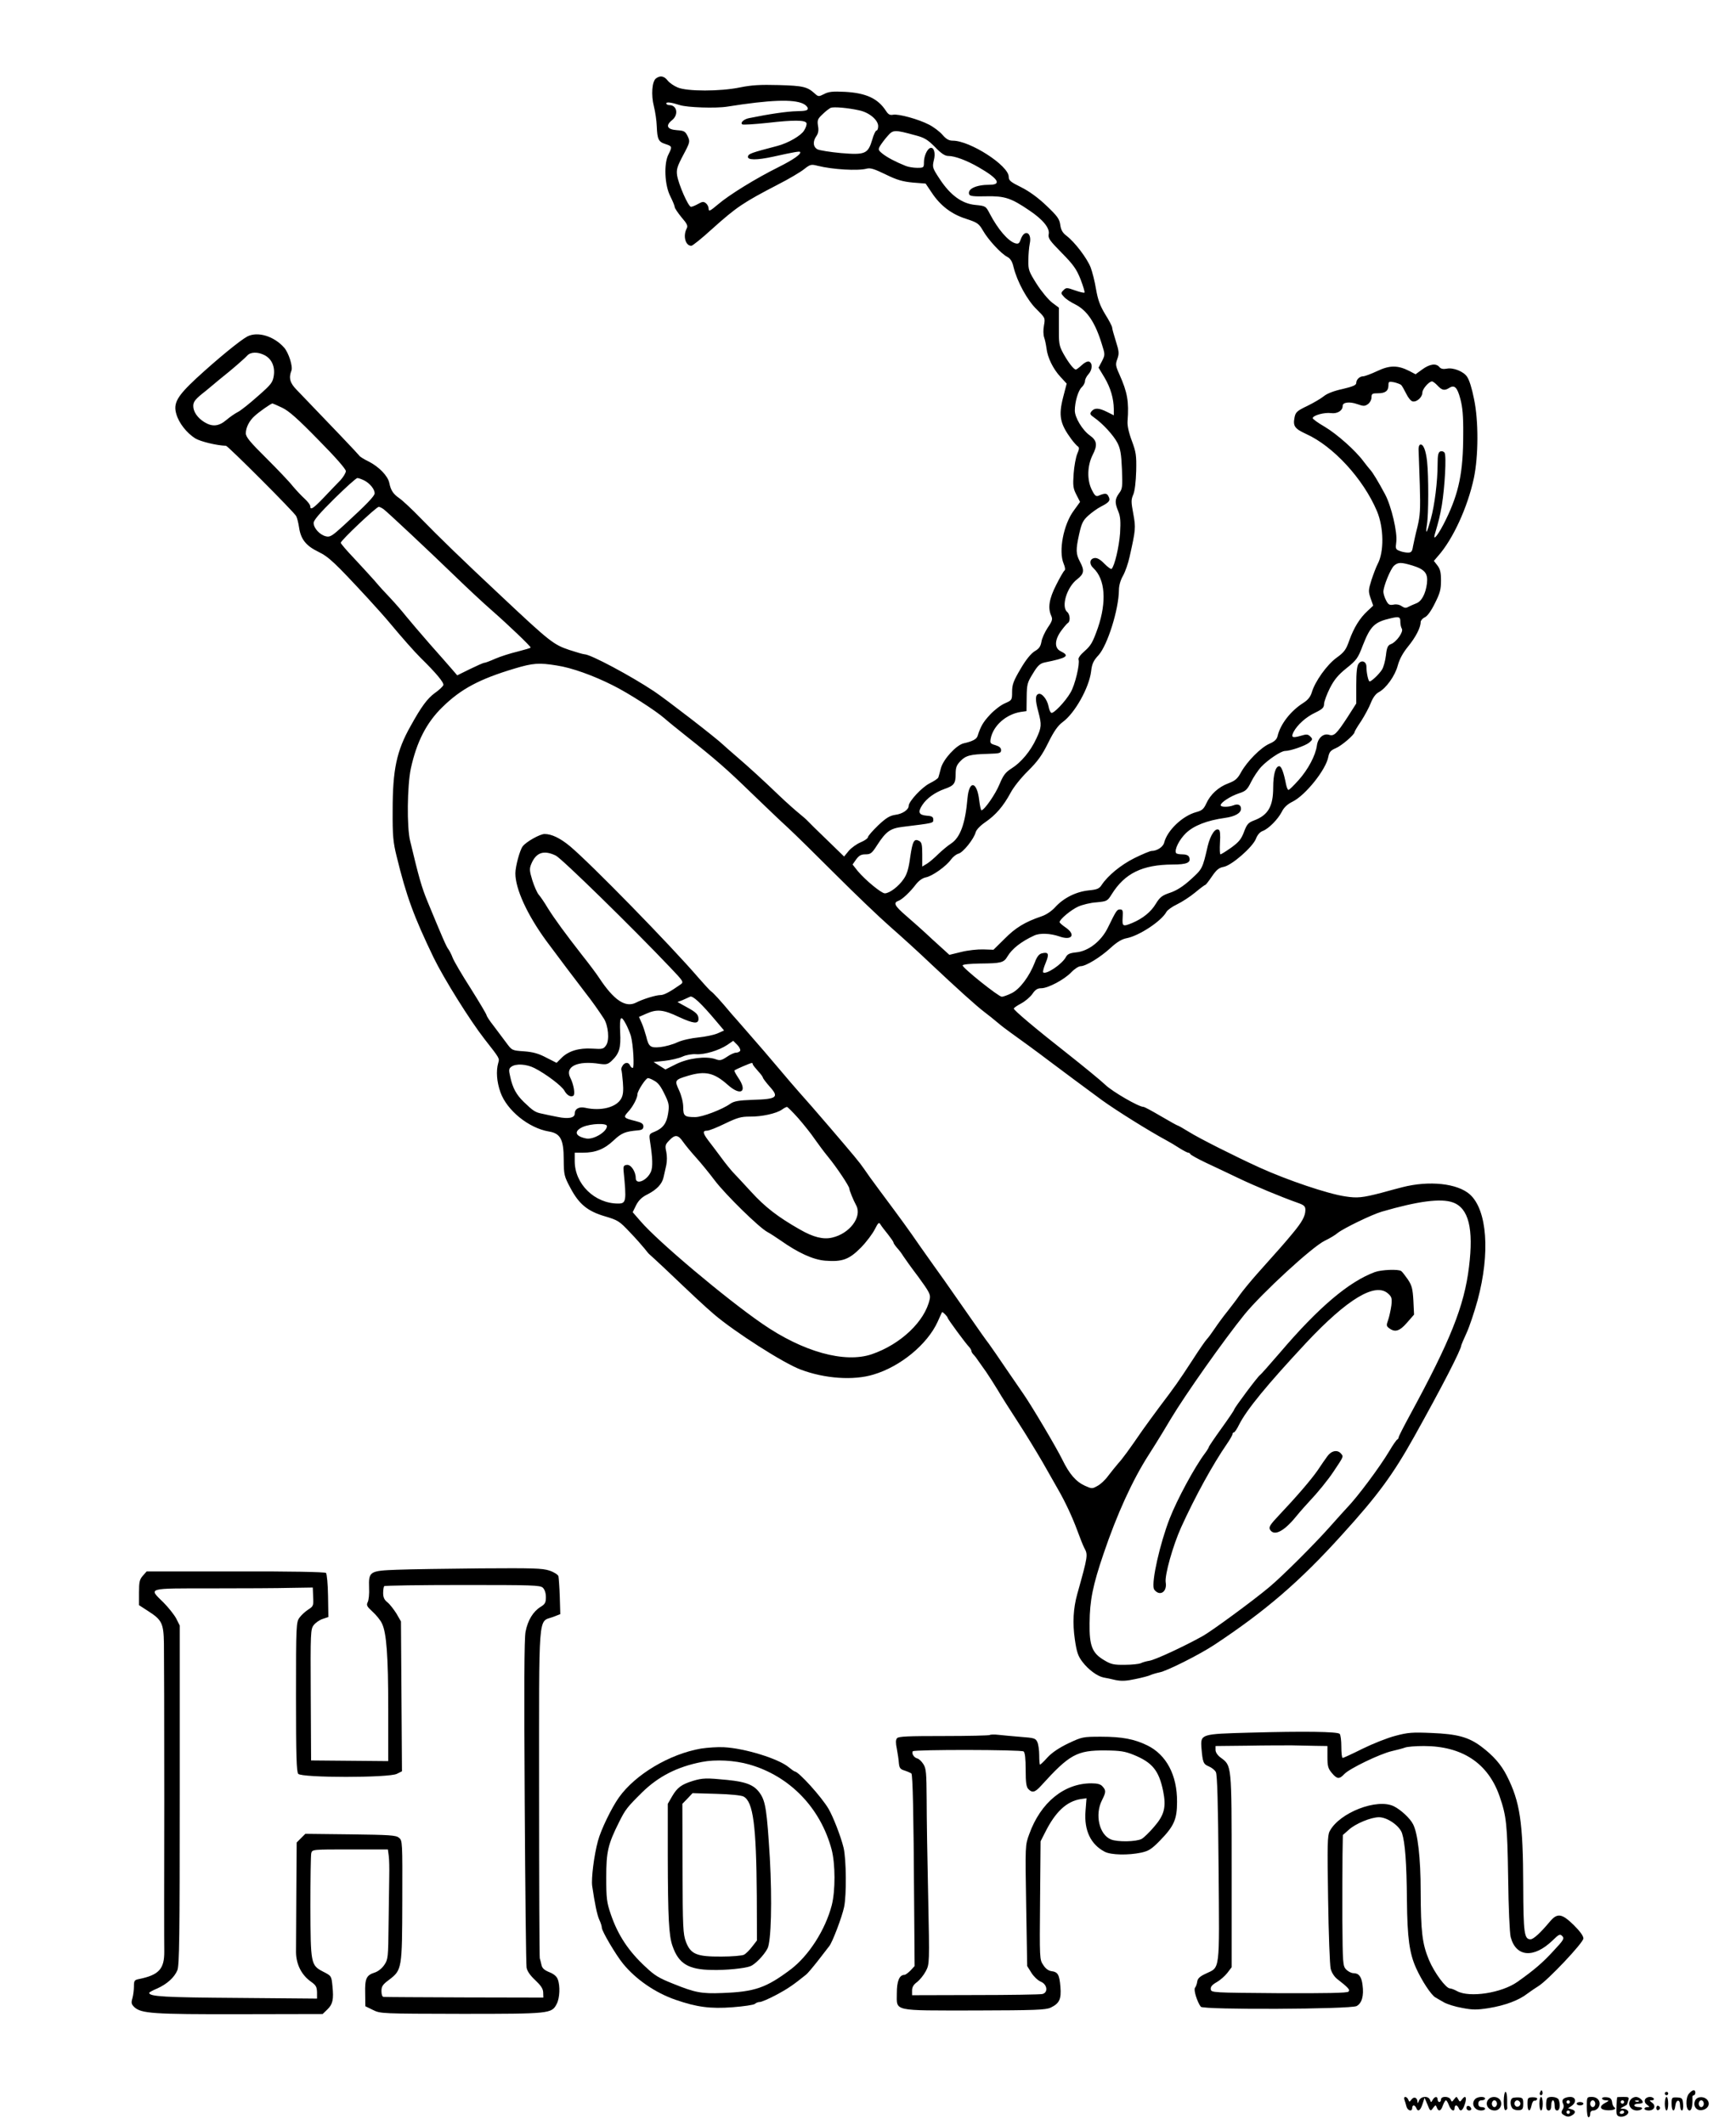 <?xml version="1.0" standalone="no"?>
<!DOCTYPE svg PUBLIC "-//W3C//DTD SVG 20010904//EN"
 "http://www.w3.org/TR/2001/REC-SVG-20010904/DTD/svg10.dtd">
<svg version="1.0" xmlns="http://www.w3.org/2000/svg"
 width="1024pt" height="1253pt" viewBox="0 0 1024 1253"
 preserveAspectRatio="xMidYMid meet">

<g transform="translate(0,1253) scale(0.1,-0.1)"
fill="#000000" stroke="none">
<path d="M3869 12067 c-23 -18 -29 -97 -12 -164 8 -32 16 -85 17 -118 3 -77
10 -92 52 -105 39 -13 40 -15 17 -61 -28 -54 -23 -181 11 -247 14 -28 26 -57
26 -64 0 -6 18 -33 40 -60 34 -39 39 -51 30 -67 -22 -43 -7 -101 28 -101 7 0
62 44 121 98 147 132 185 157 391 264 63 32 132 73 153 90 36 28 41 30 80 20
87 -22 238 -31 289 -17 22 6 46 -2 112 -34 67 -33 100 -42 160 -48 l76 -6 35
-52 c51 -78 118 -129 204 -156 67 -22 75 -28 99 -69 30 -53 106 -136 143 -155
19 -10 30 -27 38 -62 21 -85 81 -195 136 -248 50 -50 51 -50 43 -95 -5 -25 -4
-56 1 -70 5 -14 11 -43 14 -65 6 -54 39 -122 83 -169 l36 -39 -21 -81 c-28
-109 -18 -156 48 -246 14 -19 32 -39 38 -43 10 -6 10 -16 -3 -45 -8 -20 -18
-73 -21 -117 -5 -70 -3 -86 16 -123 l22 -43 -37 -51 c-61 -82 -91 -239 -60
-313 9 -21 11 -37 5 -41 -5 -3 -27 -41 -49 -85 -42 -82 -50 -136 -29 -182 9
-20 6 -31 -21 -70 -17 -26 -34 -63 -37 -83 -5 -28 -14 -41 -40 -56 -22 -14
-51 -49 -83 -104 -42 -71 -50 -93 -50 -135 0 -49 -1 -50 -42 -68 -24 -10 -63
-40 -88 -67 -41 -44 -55 -68 -74 -127 -6 -18 -31 -31 -81 -42 -44 -10 -121
-94 -135 -147 -6 -24 -13 -48 -15 -54 -2 -7 -25 -22 -51 -35 -46 -23 -124
-107 -124 -133 0 -23 -37 -48 -79 -53 -33 -5 -54 -18 -101 -62 -33 -32 -60
-63 -60 -69 0 -7 -19 -21 -43 -31 -24 -10 -56 -33 -71 -51 l-27 -33 -102 99
c-56 54 -107 104 -113 111 -6 7 -29 27 -50 44 -21 17 -73 63 -114 102 -100 96
-181 170 -259 237 -35 30 -69 60 -75 66 -45 43 -334 266 -407 315 -138 92
-376 219 -411 219 -7 0 -48 12 -91 26 -92 31 -115 49 -397 314 -230 215 -377
358 -477 461 -51 53 -109 107 -128 120 -36 25 -50 46 -59 91 -9 41 -61 94
-119 124 -29 14 -55 30 -58 36 -6 9 -162 173 -371 390 -38 39 -46 69 -29 112
9 24 -16 104 -43 135 -60 68 -156 97 -217 66 -43 -23 -176 -132 -300 -246
-115 -107 -138 -148 -119 -212 15 -53 61 -111 111 -143 31 -19 126 -42 182
-44 11 0 403 -392 414 -415 6 -11 13 -41 17 -67 10 -69 41 -108 113 -143 62
-30 97 -63 293 -275 47 -51 104 -115 128 -144 75 -90 146 -170 182 -206 94
-92 140 -148 135 -162 -4 -9 -26 -30 -51 -47 -43 -32 -78 -78 -142 -194 -83
-147 -106 -257 -106 -497 -1 -150 3 -189 23 -270 58 -238 102 -357 219 -600
60 -123 214 -370 300 -480 90 -115 89 -113 81 -140 -14 -48 -9 -113 13 -174
38 -107 167 -211 285 -231 69 -11 88 -47 88 -165 1 -91 2 -98 40 -169 51 -96
102 -137 205 -167 74 -22 84 -28 144 -92 36 -37 75 -82 88 -98 12 -16 25 -31
29 -34 4 -3 45 -41 91 -84 189 -180 226 -214 288 -268 121 -104 413 -291 514
-328 141 -53 310 -65 428 -29 159 47 318 178 379 312 13 29 24 54 26 56 3 4
33 -26 33 -34 0 -6 106 -151 128 -173 6 -7 12 -17 12 -22 0 -5 6 -15 13 -22 7
-7 20 -24 29 -38 10 -14 30 -43 46 -65 15 -22 45 -69 67 -105 21 -36 75 -121
120 -190 45 -69 110 -176 146 -238 35 -62 76 -134 91 -160 43 -75 83 -161 113
-242 15 -41 33 -87 41 -102 22 -41 22 -44 -42 -273 -23 -83 -28 -169 -14 -266
11 -76 19 -99 45 -133 35 -46 87 -84 124 -92 14 -2 46 -9 71 -15 35 -7 63 -6
118 6 40 8 81 19 90 24 9 4 32 11 51 15 44 8 237 105 326 164 299 198 503 373
751 648 211 232 301 355 426 579 163 292 278 515 278 540 0 2 14 35 31 72 17
37 46 124 65 193 75 279 56 531 -45 623 -73 66 -241 84 -400 43 -33 -9 -89
-23 -123 -33 -112 -29 -142 -32 -213 -21 -103 15 -342 96 -505 170 -147 67
-359 174 -416 210 -34 21 -64 38 -67 38 -3 0 -48 25 -99 55 -51 30 -97 55
-103 55 -28 0 -182 89 -225 130 -26 25 -126 107 -221 182 -191 150 -319 258
-319 268 0 4 20 18 43 30 24 13 54 38 67 57 17 25 30 33 52 33 40 0 136 51
177 94 19 20 44 36 55 36 31 0 116 52 177 108 38 35 67 52 94 57 74 14 206
101 235 155 6 11 35 32 63 45 29 14 77 45 107 70 30 25 57 45 60 45 3 0 20 22
39 50 27 39 41 51 69 56 48 9 170 116 190 165 9 24 24 41 41 47 34 13 88 67
112 113 12 25 33 45 64 60 76 38 196 188 210 263 6 30 14 39 44 52 34 14 111
80 111 95 0 4 17 33 39 65 21 33 47 81 57 107 12 31 29 54 46 63 44 23 97 97
113 158 10 37 30 74 60 111 46 56 75 113 75 145 0 9 11 22 24 28 15 6 38 38
60 83 30 59 36 82 36 134 0 48 -5 68 -21 89 l-21 27 23 27 c89 99 176 289 213
462 27 129 28 337 1 465 -13 66 -28 113 -41 132 -20 31 -81 56 -120 48 -21 -4
-35 -1 -44 10 -19 23 -56 18 -100 -14 l-40 -29 -36 19 c-69 35 -116 35 -190 0
-36 -17 -74 -31 -83 -31 -21 0 -41 -19 -41 -40 0 -12 -21 -21 -81 -35 -51 -11
-92 -27 -111 -43 -16 -13 -60 -39 -97 -57 -61 -29 -69 -37 -75 -68 -10 -51 1
-66 68 -97 160 -72 337 -264 418 -455 41 -97 43 -241 4 -313 -8 -15 -24 -57
-36 -93 -19 -61 -19 -68 -5 -109 l15 -43 -33 -31 c-46 -42 -81 -99 -108 -174
-19 -55 -30 -70 -76 -103 -57 -42 -126 -139 -145 -203 -8 -27 -23 -45 -49 -62
-75 -47 -136 -125 -153 -196 -4 -19 -18 -33 -49 -46 -51 -23 -130 -103 -166
-167 -21 -39 -35 -51 -75 -66 -59 -22 -107 -66 -131 -120 -15 -32 -25 -41 -59
-50 -81 -22 -171 -108 -189 -180 -6 -25 -42 -49 -74 -49 -9 0 -54 -19 -101
-42 -80 -40 -157 -103 -194 -159 -14 -22 -27 -27 -78 -32 -74 -8 -147 -45
-196 -99 -21 -23 -53 -45 -81 -54 -97 -33 -153 -67 -217 -132 l-66 -65 -60 2
c-33 1 -91 -5 -130 -15 l-70 -17 -98 89 c-53 50 -125 114 -159 143 -65 56 -75
75 -45 86 22 7 70 52 104 97 17 22 39 38 59 42 38 7 121 66 149 106 11 15 31
31 44 34 27 7 91 87 101 126 4 15 27 39 56 59 63 43 107 95 149 172 18 35 63
91 105 132 57 57 82 92 118 165 34 69 57 101 85 122 71 51 156 202 168 299 5
45 14 64 44 96 53 59 119 270 120 383 0 27 9 59 24 85 13 23 31 74 39 112 36
161 37 171 22 253 -13 70 -14 83 0 115 9 22 15 75 17 139 2 92 -1 111 -26 178
-18 48 -27 90 -25 115 9 116 -1 171 -48 276 -23 51 -24 60 -12 92 11 31 10 44
-9 104 -12 38 -22 74 -22 81 0 6 -18 42 -41 78 -31 52 -43 85 -54 148 -7 44
-22 103 -32 129 -22 55 -93 148 -141 185 -24 18 -34 35 -38 66 -5 35 -18 52
-81 112 -48 46 -101 85 -149 109 -63 31 -74 40 -74 62 0 66 -228 213 -330 213
-23 0 -39 9 -62 36 -17 19 -53 46 -79 59 -62 32 -179 64 -211 58 -19 -4 -29 2
-43 24 -47 72 -117 104 -239 111 -74 4 -99 1 -125 -13 -32 -16 -34 -16 -55 3
-44 40 -69 46 -212 50 -110 3 -161 0 -230 -14 -116 -24 -312 -24 -367 0 -22 9
-48 27 -59 41 -21 27 -44 31 -69 12z m869 -149 c15 -7 27 -20 27 -28 0 -12
-15 -15 -65 -16 -55 -1 -160 -16 -282 -41 -31 -6 -54 -28 -39 -37 5 -3 71 1
147 9 156 18 224 17 231 -1 3 -7 -3 -27 -14 -44 -18 -30 -93 -74 -158 -91
-153 -40 -170 -46 -173 -62 -5 -22 50 -23 150 -1 121 27 153 32 157 28 11 -11
-39 -46 -127 -90 -133 -66 -292 -164 -357 -220 -46 -39 -55 -43 -55 -26 0 11
-7 26 -16 33 -14 11 -21 10 -46 -4 -16 -9 -35 -17 -42 -17 -16 0 -73 131 -82
185 -5 35 0 52 36 120 41 77 41 80 26 112 -14 28 -20 32 -63 35 -58 4 -69 27
-29 59 40 32 30 89 -16 89 -10 0 -18 5 -18 10 0 10 31 6 80 -10 43 -14 212
-20 280 -9 252 40 389 45 448 17z m330 -39 c59 -12 112 -57 112 -93 0 -14 -4
-26 -10 -26 -5 0 -17 -24 -25 -54 -25 -84 -42 -91 -185 -79 -64 6 -126 16
-138 22 -26 14 -29 47 -6 79 11 16 14 34 9 60 -5 33 -2 41 27 68 18 18 40 34
48 38 18 7 101 0 168 -15z m331 -147 c54 -14 73 -26 116 -69 36 -38 59 -53 78
-53 39 0 109 -26 180 -67 115 -66 138 -103 64 -103 -80 0 -132 -25 -120 -57 4
-10 28 -13 102 -11 107 2 145 -10 252 -83 81 -54 122 -105 115 -140 -5 -24 5
-38 77 -111 69 -70 87 -96 111 -156 15 -40 26 -75 23 -78 -3 -3 -28 3 -56 13
-48 17 -52 17 -68 1 -16 -16 -16 -19 3 -39 10 -12 40 -32 67 -45 70 -36 117
-106 156 -233 20 -63 20 -64 1 -102 l-20 -38 35 -58 c36 -61 54 -123 55 -186
l0 -37 -40 20 c-48 24 -73 25 -91 4 -12 -15 -10 -20 16 -38 51 -36 113 -104
136 -148 18 -35 23 -65 27 -156 4 -104 3 -116 -17 -142 -25 -35 -26 -55 -5
-106 13 -31 15 -58 11 -129 -6 -81 -32 -193 -50 -211 -3 -4 -22 10 -42 30 -24
25 -43 36 -58 34 -30 -4 -34 -35 -7 -60 69 -65 79 -197 26 -352 -30 -85 -41
-104 -77 -136 -26 -22 -40 -42 -37 -51 9 -24 -21 -151 -47 -194 -31 -54 -102
-128 -114 -120 -6 3 -13 20 -16 38 -8 41 -40 81 -60 73 -19 -7 -19 -36 0 -106
20 -75 19 -91 -12 -157 -34 -74 -90 -141 -146 -176 -36 -23 -49 -40 -71 -93
-24 -59 -90 -154 -107 -154 -3 0 -9 26 -13 59 -13 112 -59 121 -69 13 -13
-152 -43 -233 -98 -269 -19 -12 -52 -40 -74 -61 -22 -22 -52 -48 -67 -57 l-28
-17 0 70 c0 58 -3 73 -18 81 -30 16 -39 0 -53 -95 -9 -68 -19 -102 -39 -130
-29 -43 -83 -84 -111 -84 -20 0 -115 78 -160 132 l-30 38 21 30 c17 23 29 30
55 30 30 0 38 6 68 53 53 82 78 100 150 109 187 23 182 22 182 43 0 16 -8 21
-38 23 -48 4 -55 21 -26 64 26 39 73 73 131 94 55 19 65 32 65 87 0 39 5 53
28 77 32 33 57 40 165 43 67 2 75 4 75 22 0 13 -10 22 -33 29 -31 9 -33 12
-28 40 15 75 90 142 176 156 l35 5 1 83 c1 76 4 86 37 139 28 47 42 59 69 65
134 27 150 39 95 66 -38 18 -37 66 2 120 16 22 34 43 40 47 16 9 13 51 -4 65
-37 31 -2 147 59 193 41 32 44 52 16 104 -24 46 -25 69 -4 164 14 62 22 79 53
107 20 18 54 43 76 54 49 25 57 36 43 61 -9 18 -20 19 -60 2 -13 -5 -22 3 -37
34 -30 58 -28 143 4 207 30 58 26 85 -16 115 -44 31 -89 106 -89 147 0 51 20
119 41 138 10 9 19 26 19 36 0 10 9 28 20 40 24 26 26 66 4 75 -9 3 -26 -5
-43 -21 -15 -14 -31 -26 -35 -26 -12 0 -44 41 -74 95 -25 46 -27 59 -26 160
l0 110 -40 30 c-22 17 -63 66 -91 110 -46 73 -50 83 -49 139 0 34 4 78 8 98
15 67 -31 89 -53 26 -9 -25 -14 -28 -33 -23 -42 13 -102 83 -150 175 -23 44
-24 45 -84 51 -79 7 -148 57 -211 153 -43 65 -44 70 -35 109 12 44 1 81 -21
74 -18 -6 -37 -48 -37 -84 0 -32 -2 -33 -40 -33 -21 0 -52 5 -67 11 -62 25
-109 50 -137 72 -26 21 -27 25 -15 46 8 13 27 39 44 58 33 38 40 39 164 5z
m-3839 -1297 c43 -22 63 -68 55 -121 -6 -40 -15 -52 -94 -121 -48 -43 -101
-85 -117 -93 -16 -8 -47 -29 -68 -47 -46 -39 -84 -42 -131 -13 -40 25 -65 61
-65 95 0 26 12 41 75 90 21 17 45 37 54 45 9 8 30 25 46 38 47 37 126 105 144
125 19 21 62 22 101 2z m6705 -176 c5 -5 18 -28 30 -52 11 -23 28 -44 38 -45
24 -5 57 25 57 52 0 21 39 66 57 66 5 0 20 -11 33 -25 26 -28 41 -31 69 -13
31 19 47 3 65 -65 13 -48 18 -102 17 -208 0 -225 -25 -346 -103 -506 -41 -84
-79 -134 -64 -83 23 79 29 102 41 170 17 103 28 292 16 309 -5 8 -16 11 -25 8
-12 -5 -16 -21 -16 -74 0 -104 -18 -245 -40 -324 -24 -87 -33 -100 -23 -33 10
60 10 287 1 370 -7 68 -23 107 -41 101 -7 -2 -11 -19 -9 -38 1 -19 4 -109 7
-202 4 -143 2 -178 -14 -245 -11 -42 -22 -94 -26 -114 -5 -32 -10 -38 -30 -38
-13 0 -35 4 -49 10 -24 9 -25 13 -20 52 8 56 -29 213 -66 282 -40 75 -73 129
-87 144 -7 8 -25 30 -40 50 -47 64 -156 161 -230 205 -40 23 -71 46 -70 51 5
17 71 34 108 29 37 -5 69 14 69 43 0 21 41 26 86 10 37 -13 44 -13 63 0 12 9
21 26 21 40 0 21 4 24 38 24 44 0 62 14 62 48 0 21 3 23 33 17 17 -4 36 -11
42 -16z m-6601 -134 c40 -19 92 -65 214 -190 101 -102 162 -172 162 -184 0
-11 -15 -35 -32 -54 -18 -18 -61 -63 -96 -100 -64 -67 -82 -79 -82 -53 0 8
-15 27 -32 43 -18 16 -50 50 -71 75 -20 26 -91 100 -157 166 -95 94 -120 124
-120 146 0 33 20 74 52 102 24 23 97 74 105 74 2 0 28 -11 57 -25z m486 -430
c32 -17 60 -51 60 -75 0 -16 -47 -65 -182 -189 -68 -62 -81 -71 -105 -65 -36
8 -73 48 -73 79 0 16 35 57 123 144 67 66 128 121 135 121 7 0 26 -7 42 -15z
m113 -169 c27 -21 264 -243 417 -391 74 -72 173 -164 220 -205 96 -84 230
-212 230 -220 0 -3 -35 -13 -78 -24 -42 -10 -101 -29 -131 -42 -29 -13 -58
-24 -64 -24 -6 0 -44 -17 -85 -37 l-75 -37 -31 36 c-17 20 -76 87 -131 149
-55 63 -118 137 -140 164 -22 28 -63 75 -91 105 -29 30 -72 77 -95 105 -24 27
-79 87 -121 132 -43 45 -78 86 -78 91 0 14 210 212 224 212 6 0 19 -7 29 -14z
m6068 -332 c74 -23 93 -46 86 -106 -8 -62 -32 -107 -65 -118 -15 -6 -35 -15
-45 -20 -13 -8 -23 -7 -39 4 -12 9 -32 13 -49 9 -23 -4 -30 0 -43 25 -9 17
-16 40 -16 51 0 32 42 135 63 154 24 21 41 21 108 1z m-71 -331 c0 -16 4 -34
9 -42 11 -18 -32 -79 -65 -91 -18 -7 -24 -20 -29 -67 -4 -32 -14 -69 -23 -83
-16 -26 -62 -70 -73 -70 -8 0 -19 52 -19 87 0 31 -29 42 -46 18 -10 -13 -14
-52 -14 -127 l0 -108 -53 -83 c-63 -96 -78 -111 -107 -102 -33 11 -66 -18 -72
-62 -8 -60 -52 -142 -108 -205 -29 -32 -55 -58 -60 -58 -4 0 -10 14 -14 32
-14 73 -28 108 -40 108 -22 0 -36 -48 -36 -126 0 -111 -30 -163 -113 -194 -34
-13 -42 -22 -59 -67 -16 -43 -30 -60 -75 -93 -31 -22 -60 -40 -64 -40 -4 0 -5
31 -3 69 3 46 1 72 -7 76 -20 13 -49 -30 -65 -95 -31 -136 -32 -136 -100 -198
-45 -41 -83 -65 -121 -78 -48 -16 -61 -26 -85 -65 -29 -49 -78 -88 -140 -114
-56 -23 -59 -20 -56 33 3 40 0 47 -15 47 -19 0 -22 -5 -73 -109 -39 -79 -114
-137 -185 -144 -39 -4 -52 -10 -62 -28 -22 -42 -118 -106 -134 -90 -3 3 3 28
15 56 22 53 17 66 -23 56 -16 -4 -29 -20 -41 -53 -32 -83 -89 -159 -137 -182
-24 -12 -50 -21 -58 -21 -19 0 -234 172 -231 185 1 6 45 10 105 11 121 1 138
5 159 41 27 46 82 89 158 124 33 16 96 13 148 -5 75 -27 100 10 37 53 -19 13
-35 27 -35 31 0 17 68 73 110 92 25 11 73 23 108 25 61 6 64 7 89 47 77 124
181 175 359 176 85 0 111 11 98 44 -4 10 -18 16 -39 16 -19 0 -36 3 -38 8 -11
19 18 78 58 117 47 45 124 75 230 90 59 8 95 28 95 54 0 23 -18 31 -45 20 -29
-11 -75 -11 -75 1 0 16 59 54 108 70 40 13 49 21 72 68 14 28 41 69 60 89 40
42 116 93 140 93 31 0 118 30 142 49 21 18 22 21 7 36 -14 14 -22 15 -58 4
-48 -14 -57 -9 -41 23 22 42 74 89 128 114 43 21 52 30 52 52 1 15 16 56 34
92 25 49 48 78 98 118 60 48 68 59 97 136 45 114 69 137 166 159 47 11 55 8
55 -20z m-4975 -259 c87 -13 215 -59 330 -117 89 -44 251 -148 305 -195 19
-17 76 -63 125 -102 178 -141 242 -197 385 -336 80 -77 179 -172 220 -209 41
-38 167 -162 280 -275 113 -113 257 -251 321 -307 63 -55 172 -154 241 -220
152 -143 269 -249 317 -285 20 -15 54 -42 75 -60 21 -18 55 -44 75 -58 33 -23
178 -129 226 -166 61 -46 233 -174 315 -234 83 -60 276 -181 380 -237 19 -10
54 -31 77 -46 24 -15 47 -27 52 -27 5 0 11 -4 13 -9 2 -4 44 -28 93 -51 50
-23 135 -64 190 -90 98 -47 252 -111 348 -145 40 -14 47 -21 47 -43 0 -36 -20
-72 -77 -140 -47 -57 -73 -86 -208 -237 -38 -43 -84 -99 -102 -124 -17 -25
-50 -68 -72 -96 -22 -27 -56 -73 -74 -100 -19 -28 -40 -57 -48 -65 -8 -8 -47
-64 -86 -125 -81 -124 -102 -154 -193 -274 -35 -47 -80 -109 -100 -137 -81
-118 -120 -171 -145 -198 -14 -16 -40 -49 -58 -72 -17 -24 -46 -51 -64 -60
-30 -17 -33 -17 -73 1 -53 24 -92 69 -133 153 -34 70 -181 318 -229 387 -15
22 -62 90 -103 150 -41 61 -87 127 -102 148 -16 20 -65 90 -110 155 -159 228
-178 255 -213 303 -19 27 -55 78 -80 113 -76 110 -108 154 -245 338 -36 48
-76 104 -90 125 -23 34 -58 76 -200 242 -69 81 -149 172 -183 210 -18 20 -72
83 -120 140 -48 57 -125 147 -172 200 -46 53 -93 107 -105 120 -65 78 -110
127 -121 133 -7 5 -40 41 -74 80 -164 191 -637 675 -758 776 -58 48 -108 72
-150 72 -27 0 -109 -46 -129 -73 -17 -22 -43 -119 -43 -159 0 -92 69 -243 182
-398 47 -64 197 -263 236 -313 34 -43 74 -100 104 -146 26 -41 34 -126 14
-156 -15 -23 -21 -25 -82 -21 -79 5 -141 -14 -182 -55 l-29 -29 -61 31 c-45
24 -78 33 -131 37 -71 5 -71 5 -105 51 -19 25 -52 70 -75 100 -23 29 -41 57
-41 62 0 5 -42 76 -93 157 -52 81 -100 163 -107 182 -7 19 -19 42 -25 50 -12
14 -37 73 -123 281 -35 85 -51 141 -103 359 -20 80 -17 325 4 425 34 157 92
272 187 364 109 107 218 165 425 227 110 33 145 35 250 18z m-7 -1121 c33 -15
452 -425 677 -662 76 -80 79 -84 60 -98 -61 -43 -98 -63 -118 -63 -28 0 -106
-24 -146 -45 -62 -31 -130 15 -216 145 -16 25 -62 86 -101 135 -99 127 -163
214 -204 280 -19 32 -43 67 -53 78 -9 11 -26 49 -37 84 -17 56 -18 68 -6 97
28 67 73 83 144 49z m950 -981 l43 -51 -38 -17 c-21 -9 -72 -20 -113 -24 -42
-4 -97 -16 -125 -29 -27 -13 -73 -25 -100 -28 -58 -6 -69 2 -83 62 -6 22 -17
57 -26 78 l-17 38 43 19 c63 28 100 25 194 -20 85 -39 114 -42 114 -11 0 26
-13 39 -70 70 l-54 30 30 11 c16 7 36 16 44 20 15 9 64 -36 158 -148z m-535
-15 c9 -17 22 -48 28 -67 14 -49 22 -190 11 -190 -6 0 -12 7 -16 15 -8 21 -33
19 -45 -4 -6 -10 -8 -20 -6 -22 2 -3 6 -35 9 -72 4 -49 2 -76 -9 -96 -27 -53
-119 -77 -213 -56 -36 8 -62 -6 -62 -35 0 -25 -38 -32 -101 -19 -30 6 -71 14
-91 19 -41 8 -53 16 -109 70 -44 43 -65 82 -79 146 -10 42 -9 50 6 61 27 20
90 16 137 -8 67 -34 162 -106 176 -133 15 -27 37 -40 53 -30 12 8 2 67 -18
106 -34 66 42 103 174 82 37 -5 47 -3 69 17 46 44 56 75 51 170 -4 94 4 105
35 46z m673 -156 c-4 -6 -15 -11 -25 -11 -10 0 -34 -11 -54 -25 -32 -21 -41
-23 -67 -13 -56 19 -160 6 -231 -29 l-64 -32 -35 22 -35 22 66 7 c36 4 83 15
105 25 22 10 57 16 81 14 50 -3 133 22 183 55 l35 24 24 -24 c13 -13 20 -29
17 -35z m74 -78 c0 -5 14 -22 30 -40 17 -18 30 -36 30 -40 0 -4 18 -28 40 -53
57 -63 43 -74 -98 -78 -85 -3 -112 -8 -134 -23 -47 -34 -166 -79 -207 -79 -63
0 -71 6 -71 59 0 27 -10 67 -24 98 -28 60 -27 63 53 87 101 30 153 18 233 -53
78 -70 120 -42 62 42 -14 21 -24 40 -22 42 5 6 92 43 101 44 4 1 7 -2 7 -6z
m-587 -95 c30 -15 44 -34 72 -93 21 -44 23 -58 16 -103 -9 -59 -30 -87 -79
-108 -33 -13 -34 -15 -28 -56 16 -103 17 -150 6 -179 -22 -53 -90 -82 -90 -39
0 39 -29 82 -53 78 -18 -2 -21 -9 -19 -33 18 -181 16 -195 -32 -195 -138 0
-256 115 -256 250 l0 50 48 0 c75 0 127 21 181 72 48 45 68 53 146 60 22 2 30
8 30 23 0 16 -11 23 -47 32 -69 17 -73 21 -45 52 29 30 57 83 57 106 0 19 49
95 62 95 5 0 19 -5 31 -12z m856 -225 c33 -38 77 -93 97 -123 21 -30 56 -77
79 -105 48 -58 125 -173 125 -187 0 -10 23 -67 41 -100 35 -67 -40 -166 -143
-189 -52 -12 -110 2 -190 48 -130 74 -205 132 -288 223 -47 51 -94 102 -106
114 -11 12 -43 50 -69 86 -27 36 -61 82 -77 102 -33 44 -35 58 -7 58 12 0 59
19 106 42 73 35 94 41 147 41 68 -1 155 18 188 41 12 9 26 16 30 16 4 0 34
-30 67 -67z m-1129 -46 c0 -34 -80 -82 -123 -73 -65 13 -74 43 -19 68 47 20
142 24 142 5z m450 -94 c14 -20 48 -61 76 -92 28 -31 78 -92 111 -136 64 -84
263 -279 310 -303 15 -8 49 -30 75 -48 106 -75 194 -115 265 -121 102 -8 142
7 212 78 32 33 68 81 81 107 21 41 25 44 34 28 6 -10 26 -36 44 -58 17 -22 32
-43 32 -47 0 -5 10 -19 21 -32 12 -13 29 -35 37 -49 9 -14 49 -70 90 -124 64
-88 72 -103 66 -130 -28 -131 -172 -267 -342 -325 -160 -54 -406 14 -647 181
-216 149 -615 485 -716 603 l-47 54 20 41 c15 29 34 48 67 64 56 29 86 61 95
101 4 17 11 48 16 71 5 23 5 57 0 80 -8 35 -6 42 17 66 35 37 53 35 83 -9z
m4539 -356 c94 -33 124 -154 96 -381 -28 -231 -110 -435 -348 -873 -37 -68
-67 -127 -67 -132 0 -5 -4 -11 -8 -13 -4 -1 -26 -32 -47 -68 -58 -97 -188
-271 -250 -335 -11 -12 -56 -61 -100 -111 -93 -105 -279 -290 -355 -354 -92
-78 -343 -262 -395 -291 -113 -63 -282 -141 -315 -146 -19 -3 -43 -10 -52 -15
-10 -4 -51 -9 -93 -9 -64 -1 -82 3 -120 26 -73 42 -90 86 -88 220 1 134 19
223 82 408 79 234 171 435 265 582 25 39 62 98 83 133 21 35 43 71 48 80 88
147 314 467 436 618 102 125 400 400 474 435 29 14 61 33 76 46 36 28 201 108
259 125 213 62 348 80 419 55z"/>
<path d="M8110 5026 c-154 -57 -332 -208 -558 -473 -62 -72 -116 -133 -120
-135 -10 -4 -152 -194 -152 -203 0 -4 -34 -54 -75 -111 -41 -57 -75 -107 -75
-111 0 -3 -10 -20 -23 -37 -62 -83 -164 -272 -208 -385 -57 -147 -107 -369
-93 -413 3 -9 15 -20 26 -24 29 -9 51 21 44 61 -7 42 43 219 91 325 84 185
188 373 270 492 18 26 33 52 33 58 0 5 4 10 8 10 5 0 19 21 31 46 45 89 164
234 396 483 244 260 409 359 484 289 20 -18 23 -28 18 -70 -4 -27 -12 -65 -19
-85 -11 -31 -11 -36 7 -49 34 -25 61 -17 105 34 l41 47 -4 83 c-4 70 -9 89
-33 125 -16 23 -33 45 -39 49 -16 12 -117 8 -155 -6z"/>
<path d="M7830 3940 c-12 -16 -38 -54 -58 -84 -39 -56 -124 -155 -229 -266
-50 -53 -60 -68 -52 -83 24 -41 82 -12 155 78 27 33 63 73 79 90 44 46 108
124 141 174 61 91 59 88 45 105 -21 26 -57 19 -81 -14z"/>
<path d="M2343 3270 c-163 -6 -169 -10 -166 -106 2 -36 -2 -74 -8 -85 -9 -18
-5 -26 29 -57 22 -20 46 -50 54 -67 28 -54 38 -193 38 -506 l0 -308 -227 2
-228 2 -2 387 c-2 371 -1 388 18 412 10 13 34 30 53 36 l33 11 -2 125 c-1 69
-7 130 -12 135 -6 6 -210 10 -534 9 l-524 0 -22 -25 c-20 -22 -23 -38 -23
-100 l0 -74 54 -35 c81 -52 91 -72 93 -191 1 -55 2 -471 2 -925 -1 -454 -1
-855 0 -891 1 -105 -32 -140 -151 -164 -25 -5 -28 -10 -28 -43 0 -20 -4 -52
-9 -70 -8 -27 -6 -35 11 -52 41 -38 110 -43 622 -42 l489 1 28 27 c32 31 38
59 30 138 -6 60 -6 60 -55 85 -73 38 -74 46 -75 386 0 160 2 300 5 313 6 22 7
22 229 22 l223 0 5 -37 c3 -21 4 -76 3 -123 -1 -47 -2 -175 -4 -286 -2 -191
-3 -203 -25 -235 -13 -20 -37 -39 -56 -45 -50 -16 -59 -35 -57 -122 l1 -77 45
-22 c44 -22 51 -22 523 -23 524 0 531 1 561 59 18 34 21 107 6 145 -6 17 -24
32 -50 42 -29 12 -42 23 -46 43 -3 14 -8 32 -10 39 -2 7 -4 446 -4 974 0 1089
-7 1007 81 1039 l44 17 -3 103 c-2 57 -6 112 -8 121 -3 9 -26 24 -53 33 -42
14 -99 15 -407 13 -198 -2 -418 -5 -491 -8z m859 -106 c11 -11 18 -31 18 -56
0 -32 -5 -41 -31 -57 -44 -27 -76 -79 -89 -147 -8 -42 -9 -327 -5 -1004 3
-520 8 -959 11 -976 3 -21 20 -46 50 -74 34 -32 47 -51 48 -73 l1 -31 -465 1
c-256 1 -471 2 -477 3 -8 0 -13 14 -13 34 0 28 7 39 45 67 76 58 77 64 78 468
1 346 1 354 -20 370 -17 15 -55 17 -286 20 l-266 3 -26 -26 -25 -25 -2 -293
c-1 -161 -2 -321 -2 -354 1 -72 32 -134 88 -174 30 -21 35 -31 36 -63 l0 -37
-467 4 c-432 3 -523 8 -523 30 0 3 21 15 48 26 57 26 100 64 118 107 12 27 14
206 14 1033 l0 1001 -21 42 c-12 22 -46 65 -75 94 -89 87 -102 83 284 83 185
0 396 1 467 3 l130 2 2 -55 c3 -52 1 -56 -29 -75 -17 -11 -40 -32 -51 -47 -20
-27 -21 -42 -21 -467 0 -350 3 -442 13 -455 20 -24 537 -24 582 0 l30 15 -3
442 -3 442 -27 47 c-16 25 -39 55 -53 66 -18 14 -25 29 -25 54 0 19 3 38 6 41
4 4 212 7 462 7 411 0 457 -1 474 -16z"/>
<path d="M7373 2309 c-290 -8 -292 -8 -286 -91 7 -84 11 -95 43 -108 17 -7 36
-22 42 -34 8 -15 13 -183 16 -569 5 -619 10 -579 -76 -620 -35 -16 -48 -29
-50 -47 -2 -14 -8 -30 -13 -36 -10 -12 13 -84 34 -112 15 -19 881 -15 919 4
31 16 44 61 35 125 -6 49 -22 69 -53 69 -13 0 -32 10 -44 22 -19 21 -20 35
-22 292 0 149 0 323 1 386 l2 115 35 31 c39 36 131 74 178 74 49 0 121 -50
136 -94 18 -56 27 -171 29 -396 2 -223 15 -313 54 -400 34 -75 89 -159 114
-173 11 -7 35 -20 52 -30 18 -10 65 -25 106 -32 62 -12 86 -12 157 -1 97 16
177 46 227 85 20 15 50 35 66 45 54 33 265 256 265 281 0 15 -21 43 -57 79
-71 69 -97 73 -142 19 -56 -67 -96 -103 -113 -103 -37 0 -42 35 -43 315 -1
377 -19 496 -97 650 -34 67 -80 119 -152 173 -74 55 -141 73 -291 79 -114 5
-141 3 -215 -17 -47 -12 -134 -47 -193 -76 -60 -30 -112 -54 -117 -54 -5 0 -8
30 -8 66 0 36 -4 70 -10 76 -13 13 -209 16 -529 7z m390 -78 l67 -1 0 -64 c0
-55 4 -69 26 -95 31 -37 44 -38 74 -6 30 32 210 119 280 135 30 7 65 16 78 21
13 5 62 9 110 9 227 0 379 -101 447 -295 41 -118 46 -166 51 -480 2 -179 9
-328 15 -352 31 -118 136 -127 247 -20 38 37 44 40 57 26 14 -14 9 -23 -52
-88 -61 -67 -114 -113 -212 -182 -93 -66 -282 -95 -356 -55 -16 9 -35 16 -42
16 -24 0 -93 94 -124 168 -40 96 -48 166 -49 407 0 194 -17 341 -45 394 -17
34 -72 85 -112 105 -99 50 -323 -37 -380 -147 -13 -26 -14 -77 -9 -401 3 -204
10 -388 15 -409 5 -22 21 -47 37 -60 68 -53 79 -65 68 -76 -7 -8 -133 -10
-410 -9 -393 3 -399 3 -402 23 -2 15 8 27 35 42 21 12 49 37 63 55 l25 33 0
570 c0 631 1 618 -65 667 -18 13 -30 31 -30 45 l0 23 188 2 c103 2 221 2 262
2 41 -1 105 -2 143 -3z"/>
<path d="M5838 2295 c-3 -3 -125 -6 -271 -6 -210 0 -267 -2 -276 -13 -8 -10
-8 -28 -1 -62 5 -27 11 -65 12 -84 3 -30 8 -37 35 -45 18 -6 35 -14 39 -17 8
-9 13 -237 16 -745 l3 -391 -24 -26 c-14 -14 -30 -26 -36 -26 -30 0 -45 -37
-45 -108 0 -109 -31 -102 459 -102 359 1 419 3 449 17 51 25 63 49 57 123 -6
72 -15 87 -53 92 -17 2 -35 15 -48 36 -22 32 -22 36 -19 381 l3 349 26 51 c61
123 127 184 210 198 l35 5 -6 -76 c-9 -114 31 -197 114 -240 38 -19 137 -21
214 -5 45 10 62 21 110 70 84 86 102 126 102 230 1 157 -63 278 -176 333 -76
37 -148 51 -272 51 -107 0 -112 -1 -193 -39 -54 -26 -96 -54 -123 -83 -21 -24
-42 -43 -44 -43 -3 0 -5 25 -5 55 0 30 -5 65 -11 78 -10 23 -19 25 -98 31 -47
4 -106 9 -131 12 -25 3 -48 2 -52 -1z m200 -97 c8 -7 12 -42 12 -109 0 -75 4
-101 16 -113 23 -24 39 -20 76 21 167 184 210 208 378 207 88 -1 115 -5 167
-26 110 -45 149 -92 174 -214 19 -94 7 -141 -53 -210 -28 -33 -61 -65 -74 -72
-32 -17 -143 -19 -181 -3 -69 28 -96 146 -53 231 24 48 25 58 3 82 -11 13 -30
18 -66 18 -160 0 -299 -113 -366 -300 -24 -65 -24 -65 -18 -422 l6 -356 25
-40 c13 -21 38 -45 55 -52 39 -16 45 -65 9 -73 -13 -3 -191 -6 -395 -6 l-373
-1 0 28 c0 20 9 35 30 50 16 13 39 41 51 64 22 42 22 46 14 438 -5 217 -9 476
-9 575 -1 158 -3 184 -20 209 -10 16 -26 31 -36 33 -19 5 -34 29 -26 42 7 11
639 10 654 -1z"/>
<path d="M4135 2215 c-185 -32 -387 -152 -484 -288 -43 -60 -107 -192 -124
-257 -23 -84 -40 -221 -34 -265 15 -102 29 -173 43 -202 8 -17 14 -37 14 -45
0 -20 82 -159 125 -212 76 -93 191 -172 310 -213 124 -43 205 -54 336 -44 66
5 126 14 132 20 6 6 19 11 29 11 9 0 52 18 95 41 68 36 103 60 176 119 11 8
43 47 73 85 30 39 59 76 65 84 18 20 76 173 88 231 15 70 13 283 -3 350 -16
66 -61 182 -89 230 -42 71 -176 219 -199 220 -3 0 -20 12 -37 26 -59 49 -258
111 -381 117 -36 2 -96 -2 -135 -8z m285 -94 c238 -68 419 -255 485 -500 23
-86 23 -246 1 -331 -38 -145 -135 -296 -241 -377 -146 -110 -213 -133 -405
-140 -123 -5 -162 3 -290 55 -83 33 -108 48 -161 98 -101 93 -164 188 -206
311 -24 70 -27 93 -27 218 0 152 10 195 76 327 37 74 47 87 136 175 96 94 207
151 352 179 80 16 194 10 280 -15z"/>
<path d="M4086 2024 c-67 -21 -91 -39 -121 -90 l-26 -45 0 -312 c1 -362 6
-465 28 -527 36 -104 93 -139 233 -141 81 -2 192 9 226 22 27 10 80 64 101
104 22 41 28 282 14 535 -17 276 -25 331 -56 378 -34 51 -78 70 -195 82 -122
12 -145 12 -204 -6z m300 -92 c57 -31 75 -168 78 -588 l1 -261 -28 -36 c-15
-20 -37 -42 -48 -48 -12 -6 -72 -11 -134 -11 -146 -1 -181 14 -209 87 -17 46
-19 84 -20 432 l-1 382 30 31 30 32 140 -4 c81 -2 149 -9 161 -16z"/>
<path d="M9086 191 c-4 -7 -5 -15 -2 -18 9 -9 19 4 14 18 -4 11 -6 11 -12 0z"/>
<path d="M9963 180 c-22 -23 -20 -100 3 -100 12 0 19 28 17 78 -1 6 3 12 8 12
5 0 9 7 9 15 0 21 -16 19 -37 -5z"/>
<path d="M8870 134 c0 -35 4 -54 11 -52 6 2 10 7 10 11 -1 4 -1 27 -1 52 0 25
-4 45 -10 45 -5 0 -10 -25 -10 -56z"/>
<path d="M9820 180 c0 -5 5 -10 10 -10 6 0 10 5 10 10 0 6 -4 10 -10 10 -5 0
-10 -4 -10 -10z"/>
<path d="M8284 144 c3 -9 9 -27 12 -40 7 -26 34 -33 34 -9 0 8 4 15 9 15 5 0
11 -7 15 -15 9 -25 24 -17 37 23 l12 37 15 -35 c18 -46 20 -47 36 -24 14 18
15 18 21 2 10 -27 25 -22 36 12 6 16 14 30 18 30 4 0 12 -13 18 -30 12 -31 33
-41 33 -15 0 8 4 15 9 15 5 0 11 -7 15 -15 9 -25 24 -17 36 21 14 40 5 58 -15
31 -13 -18 -14 -18 -24 0 -9 17 -10 17 -24 -1 -12 -17 -14 -17 -20 -2 -8 21
-57 22 -57 1 0 -8 -4 -15 -10 -15 -5 0 -10 7 -10 15 0 20 -17 19 -29 -2 -9
-17 -10 -17 -16 0 -10 25 -54 22 -65 -5 -6 -17 -9 -18 -9 -6 -1 25 -21 32 -35
13 -12 -16 -13 -16 -19 -1 -4 9 -11 16 -18 16 -6 0 -8 -7 -5 -16z"/>
<path d="M8702 148 c-27 -27 -6 -68 35 -68 13 0 23 5 23 10 0 6 -9 10 -20 10
-13 0 -20 7 -20 20 0 13 7 20 20 20 11 0 20 5 20 10 0 14 -43 13 -58 -2z"/>
<path d="M8782 148 c-27 -27 -6 -68 35 -68 29 0 48 33 33 60 -12 22 -49 27
-68 8z m48 -28 c0 -11 -7 -20 -15 -20 -8 0 -15 9 -15 20 0 11 7 20 15 20 8 0
15 -9 15 -20z"/>
<path d="M8923 154 c-18 -8 -16 -49 1 -64 8 -6 25 -10 38 -8 19 2 23 9 23 38
0 30 -3 35 -25 37 -14 1 -31 -1 -37 -3z m43 -25 c10 -17 -13 -36 -27 -22 -12
12 -4 33 11 33 5 0 12 -5 16 -11z"/>
<path d="M9010 118 c0 -45 15 -51 24 -8 3 17 11 29 17 28 6 -2 13 2 16 9 3 7
-7 11 -26 11 -29 -1 -31 -3 -31 -40z"/>
<path d="M9080 120 c0 -22 5 -40 10 -40 6 0 10 18 10 40 0 22 -4 40 -10 40 -5
0 -10 -18 -10 -40z"/>
<path d="M9127 153 c-4 -3 -7 -21 -7 -40 0 -23 5 -33 15 -33 10 0 15 10 15 30
0 17 5 30 10 30 6 0 10 -13 10 -30 0 -20 5 -30 15 -30 16 0 20 35 9 64 -6 16
-54 22 -67 9z"/>
<path d="M9222 148 c-7 -7 -8 -17 -2 -28 5 -9 5 -22 -1 -31 -13 -21 -11 -27
11 -39 14 -8 26 -8 40 0 26 14 26 30 0 37 l-21 6 21 14 c31 22 26 53 -8 53
-15 0 -33 -5 -40 -12z m38 -18 c0 -5 -4 -10 -10 -10 -5 0 -10 5 -10 10 0 6 5
10 10 10 6 0 10 -4 10 -10z m0 -60 c0 -5 -4 -10 -10 -10 -5 0 -10 5 -10 10 0
6 5 10 10 10 6 0 10 -4 10 -10z"/>
<path d="M9360 100 c0 -33 4 -60 10 -60 6 0 10 9 10 20 0 13 7 20 20 20 10 0
24 9 30 20 16 30 -4 60 -40 60 -30 0 -30 0 -30 -60z m50 20 c0 -11 -7 -20 -15
-20 -8 0 -15 9 -15 20 0 11 7 20 15 20 8 0 15 -9 15 -20z"/>
<path d="M9450 151 c0 -6 10 -11 23 -11 20 -1 20 -2 -6 -16 -34 -18 -31 -38 7
-42 34 -4 65 6 49 16 -6 4 -13 18 -14 32 -3 19 -11 26 -31 28 -16 2 -28 -1
-28 -7z"/>
<path d="M9539 158 c-1 -2 -3 -27 -4 -55 -2 -43 1 -54 16 -58 25 -8 60 12 53
30 -4 8 -16 15 -28 15 -21 1 -21 1 -1 12 11 6 21 11 21 12 1 1 5 11 8 24 7 20
4 22 -28 22 -20 0 -37 -1 -37 -2z m41 -28 c0 -5 -4 -10 -10 -10 -5 0 -10 5
-10 10 0 6 5 10 10 10 6 0 10 -4 10 -10z m0 -60 c0 -5 -7 -10 -16 -10 -8 0
-12 5 -9 10 3 6 10 10 16 10 5 0 9 -4 9 -10z"/>
<path d="M9622 148 c-27 -27 -6 -68 34 -68 13 0 26 5 29 10 4 6 -5 10 -19 10
-14 0 -26 5 -26 10 0 6 11 10 25 10 14 0 25 4 25 8 0 14 -23 32 -40 32 -9 0
-21 -5 -28 -12z m45 -14 c-3 -3 -12 -4 -19 -1 -8 3 -5 6 6 6 11 1 17 -2 13 -5z"/>
<path d="M9703 144 c-4 -11 1 -22 12 -30 17 -13 17 -14 2 -14 -9 0 -17 -4 -17
-10 0 -5 11 -10 25 -10 33 0 45 28 20 46 -17 13 -17 14 -1 14 9 0 14 5 11 10
-10 16 -45 12 -52 -6z"/>
<path d="M9820 120 c0 -22 5 -40 10 -40 6 0 10 18 10 40 0 22 -4 40 -10 40 -5
0 -10 -18 -10 -40z"/>
<path d="M9860 119 c0 -44 17 -54 22 -12 4 39 28 42 28 4 0 -17 5 -31 11 -31
6 0 9 16 7 38 -3 34 -6 37 -35 39 -32 1 -33 0 -33 -38z"/>
<path d="M10000 141 c-16 -31 4 -63 37 -59 34 4 52 32 37 56 -16 26 -60 28
-74 3z m50 -21 c0 -11 -7 -20 -15 -20 -8 0 -15 9 -15 20 0 11 7 20 15 20 8 0
15 -9 15 -20z"/>
<path d="M9300 120 c0 -5 9 -10 20 -10 11 0 20 5 20 10 0 6 -9 10 -20 10 -11
0 -20 -4 -20 -10z"/>
<path d="M8650 96 c0 -9 7 -16 16 -16 9 0 14 5 12 12 -6 18 -28 21 -28 4z"/>
<path d="M9770 95 c0 -9 5 -15 11 -13 6 2 11 8 11 13 0 5 -5 11 -11 13 -6 2
-11 -4 -11 -13z"/>
</g>
</svg>
